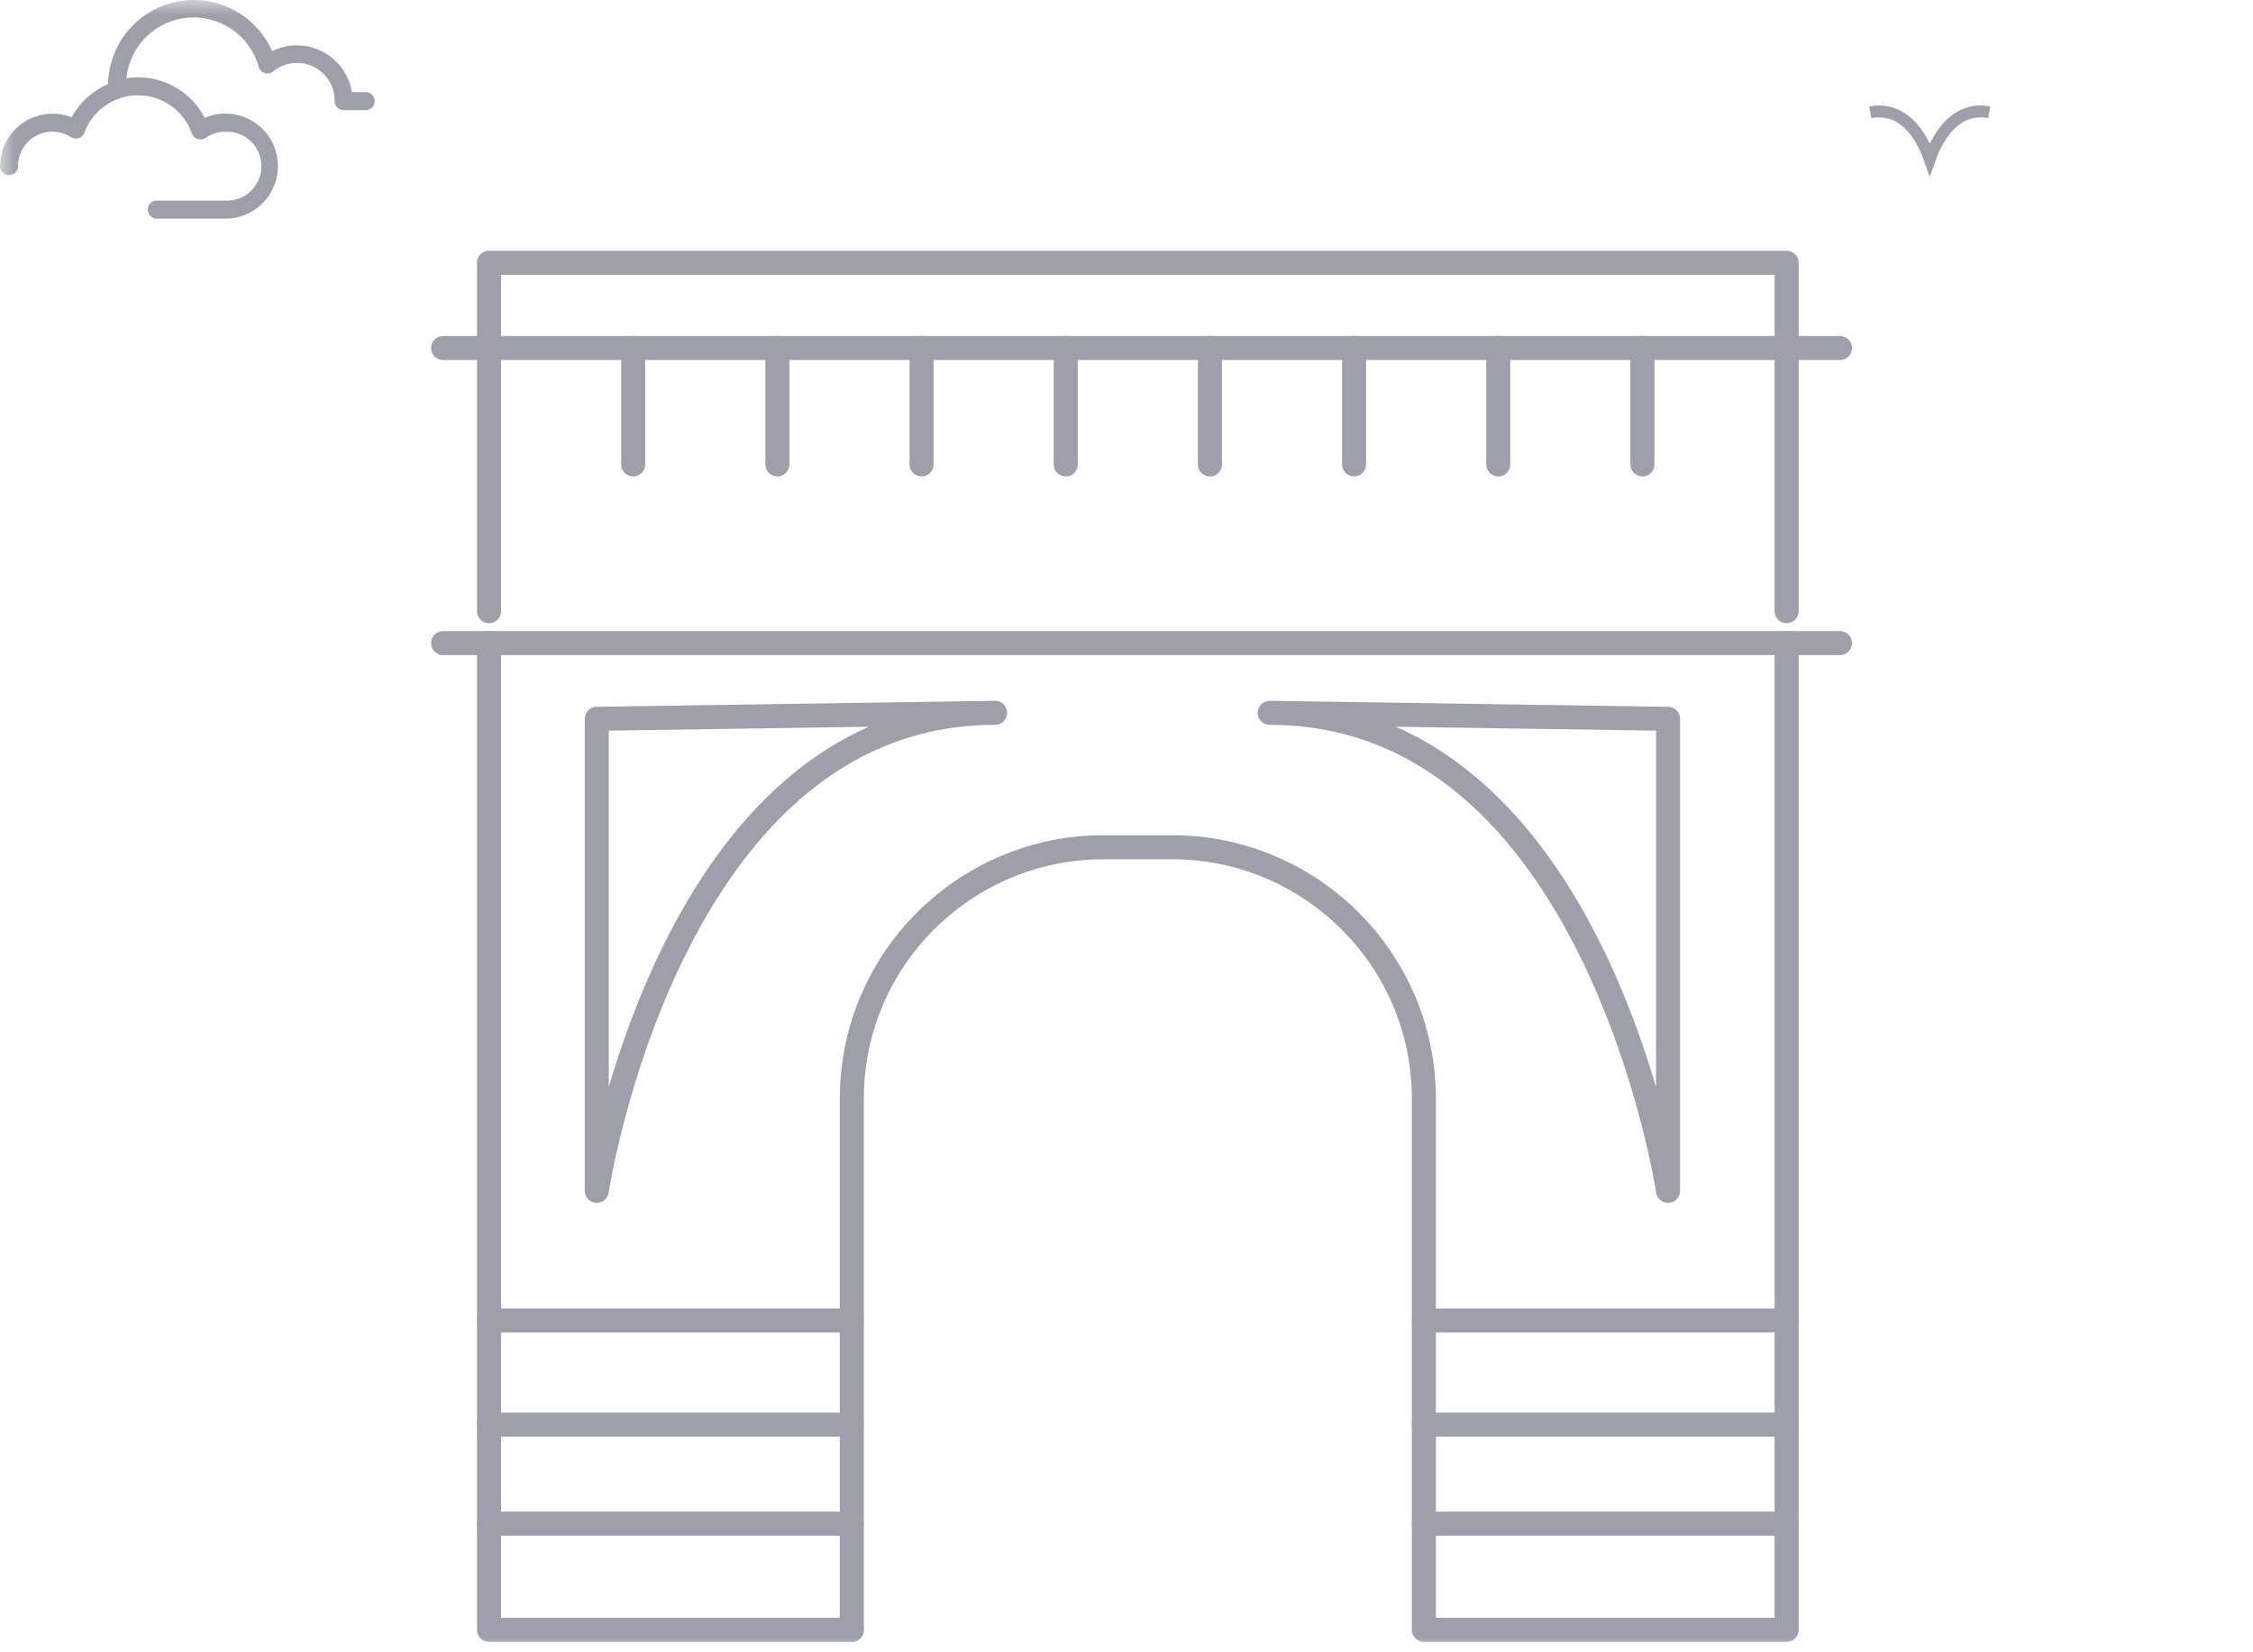 <svg width="75" height="55" viewBox="0 0 75 55" fill="none" xmlns="http://www.w3.org/2000/svg">
<mask id="mask0_1_7772" style="mask-type:alpha" maskUnits="userSpaceOnUse" x="0" y="0" width="75" height="55">
<rect y="6.10352e-05" width="75" height="55" fill="#D9D9D9"/>
</mask>
<g mask="url(#mask0_1_7772)">
<path d="M2.383 3.903C2.18 3.823 1.964 3.782 1.746 3.783C1.283 3.784 0.84 3.968 0.512 4.296C0.185 4.623 0.001 5.067 0 5.53C0 5.609 0.032 5.686 0.088 5.742C0.144 5.798 0.22 5.83 0.3 5.83C0.38 5.83 0.456 5.798 0.512 5.742C0.569 5.686 0.6 5.609 0.6 5.53C0.6 5.324 0.655 5.122 0.759 4.944C0.864 4.767 1.015 4.622 1.196 4.523C1.376 4.424 1.58 4.376 1.786 4.384C1.992 4.392 2.192 4.455 2.365 4.567C2.402 4.591 2.445 4.607 2.49 4.612C2.534 4.618 2.58 4.614 2.623 4.6C2.665 4.585 2.704 4.561 2.737 4.529C2.769 4.498 2.793 4.459 2.809 4.417C2.944 4.049 3.19 3.732 3.512 3.51C3.834 3.287 4.217 3.169 4.608 3.172C5 3.175 5.381 3.299 5.699 3.526C6.018 3.754 6.259 4.074 6.388 4.444C6.404 4.487 6.429 4.526 6.461 4.559C6.494 4.591 6.534 4.615 6.578 4.63C6.622 4.644 6.668 4.648 6.714 4.641C6.76 4.634 6.804 4.617 6.842 4.591C7.033 4.455 7.261 4.383 7.496 4.384C7.651 4.376 7.807 4.399 7.953 4.453C8.099 4.508 8.233 4.591 8.346 4.698C8.459 4.806 8.549 4.935 8.611 5.078C8.672 5.221 8.704 5.375 8.704 5.531C8.704 5.687 8.672 5.841 8.611 5.985C8.549 6.128 8.459 6.257 8.346 6.364C8.233 6.472 8.099 6.555 7.953 6.609C7.807 6.663 7.651 6.687 7.496 6.679H5.218C5.139 6.679 5.062 6.711 5.006 6.767C4.95 6.823 4.918 6.9 4.918 6.979C4.918 7.059 4.95 7.135 5.006 7.191C5.062 7.248 5.139 7.279 5.218 7.279H7.496C7.756 7.28 8.012 7.223 8.247 7.113C8.483 7.002 8.69 6.841 8.855 6.64C9.02 6.439 9.138 6.204 9.2 5.952C9.263 5.7 9.269 5.437 9.217 5.182C9.166 4.927 9.058 4.687 8.902 4.48C8.746 4.272 8.546 4.101 8.315 3.981C8.085 3.86 7.831 3.792 7.572 3.782C7.312 3.772 7.053 3.819 6.815 3.921C6.603 3.515 6.284 3.175 5.893 2.937C5.501 2.699 5.052 2.572 4.594 2.571C4.464 2.573 4.335 2.584 4.207 2.604C4.26 2.082 4.493 1.594 4.867 1.226C5.241 0.858 5.732 0.632 6.255 0.587C6.778 0.543 7.3 0.683 7.731 0.982C8.162 1.282 8.475 1.723 8.615 2.229C8.629 2.277 8.654 2.32 8.688 2.356C8.723 2.392 8.766 2.418 8.813 2.433C8.86 2.448 8.911 2.451 8.959 2.441C9.008 2.432 9.054 2.41 9.092 2.379C9.277 2.227 9.501 2.131 9.738 2.103C9.975 2.074 10.216 2.114 10.431 2.218C10.646 2.322 10.827 2.485 10.953 2.689C11.078 2.892 11.143 3.127 11.139 3.366C11.139 3.446 11.17 3.522 11.226 3.578C11.283 3.635 11.359 3.666 11.439 3.666H12.174C12.253 3.666 12.33 3.635 12.386 3.578C12.442 3.522 12.474 3.446 12.474 3.366C12.474 3.287 12.442 3.21 12.386 3.154C12.33 3.098 12.253 3.066 12.174 3.066H11.715C11.643 2.632 11.419 2.237 11.084 1.951C10.748 1.666 10.322 1.509 9.881 1.509C9.595 1.508 9.313 1.576 9.059 1.707C8.798 1.112 8.342 0.623 7.766 0.323C7.189 0.022 6.528 -0.072 5.89 0.055C5.253 0.182 4.678 0.523 4.261 1.022C3.844 1.52 3.61 2.146 3.598 2.796C3.081 3.02 2.653 3.41 2.383 3.903Z" fill="#9E9FAA"/>
<path d="M62.261 3.737C63.314 3.545 63.928 4.412 64.24 5.294C64.556 4.409 65.172 3.545 66.22 3.737" stroke="#9E9FAA" stroke-width="0.396" stroke-miterlimit="10"/>
<path d="M16.279 20.345V8.748H59.475V20.345" stroke="#9E9FAA" stroke-width="0.8" stroke-linecap="round" stroke-linejoin="round"/>
<path d="M16.279 21.407V54.252H28.355" stroke="#9E9FAA" stroke-width="0.8" stroke-linecap="round" stroke-linejoin="round"/>
<path d="M59.475 21.407V54.252H47.399V36.572C47.399 31.949 43.642 28.201 39.007 28.201H36.748C32.113 28.201 28.356 31.949 28.356 36.572V54.252" stroke="#9E9FAA" stroke-width="0.8" stroke-linecap="round" stroke-linejoin="round"/>
<path d="M16.279 47.422H28.355" stroke="#9E9FAA" stroke-width="0.8" stroke-linecap="round" stroke-linejoin="round"/>
<path d="M16.279 50.718H28.355" stroke="#9E9FAA" stroke-width="0.8" stroke-linecap="round" stroke-linejoin="round"/>
<path d="M47.398 47.422H59.474" stroke="#9E9FAA" stroke-width="0.8" stroke-linecap="round" stroke-linejoin="round"/>
<path d="M16.279 43.953H28.355" stroke="#9E9FAA" stroke-width="0.8" stroke-linecap="round" stroke-linejoin="round"/>
<path d="M47.398 43.953H59.474" stroke="#9E9FAA" stroke-width="0.8" stroke-linecap="round" stroke-linejoin="round"/>
<path d="M47.398 50.718H59.474" stroke="#9E9FAA" stroke-width="0.8" stroke-linecap="round" stroke-linejoin="round"/>
<path d="M14.75 21.407H61.25" stroke="#9E9FAA" stroke-width="0.8" stroke-linecap="round" stroke-linejoin="round"/>
<path d="M14.75 11.584H61.25" stroke="#9E9FAA" stroke-width="0.8" stroke-linecap="round" stroke-linejoin="round"/>
<path d="M21.078 11.584V15.459" stroke="#9E9FAA" stroke-width="0.8" stroke-linecap="round" stroke-linejoin="round"/>
<path d="M25.878 11.584V15.459" stroke="#9E9FAA" stroke-width="0.8" stroke-linecap="round" stroke-linejoin="round"/>
<path d="M30.678 11.584V15.459" stroke="#9E9FAA" stroke-width="0.8" stroke-linecap="round" stroke-linejoin="round"/>
<path d="M35.477 11.584V15.459" stroke="#9E9FAA" stroke-width="0.8" stroke-linecap="round" stroke-linejoin="round"/>
<path d="M40.277 11.584V15.459" stroke="#9E9FAA" stroke-width="0.8" stroke-linecap="round" stroke-linejoin="round"/>
<path d="M45.076 11.584V15.459" stroke="#9E9FAA" stroke-width="0.8" stroke-linecap="round" stroke-linejoin="round"/>
<path d="M49.876 11.584V15.459" stroke="#9E9FAA" stroke-width="0.8" stroke-linecap="round" stroke-linejoin="round"/>
<path d="M54.675 11.584V15.459" stroke="#9E9FAA" stroke-width="0.8" stroke-linecap="round" stroke-linejoin="round"/>
<path d="M19.865 23.927V39.64C19.865 39.64 22.267 23.728 33.125 23.728L19.865 23.927Z" stroke="#9E9FAA" stroke-width="0.8" stroke-linecap="round" stroke-linejoin="round"/>
<path d="M55.528 23.927V39.64C55.528 39.64 53.126 23.728 42.267 23.728L55.528 23.927Z" stroke="#9E9FAA" stroke-width="0.8" stroke-linecap="round" stroke-linejoin="round"/>
</g>
</svg>
